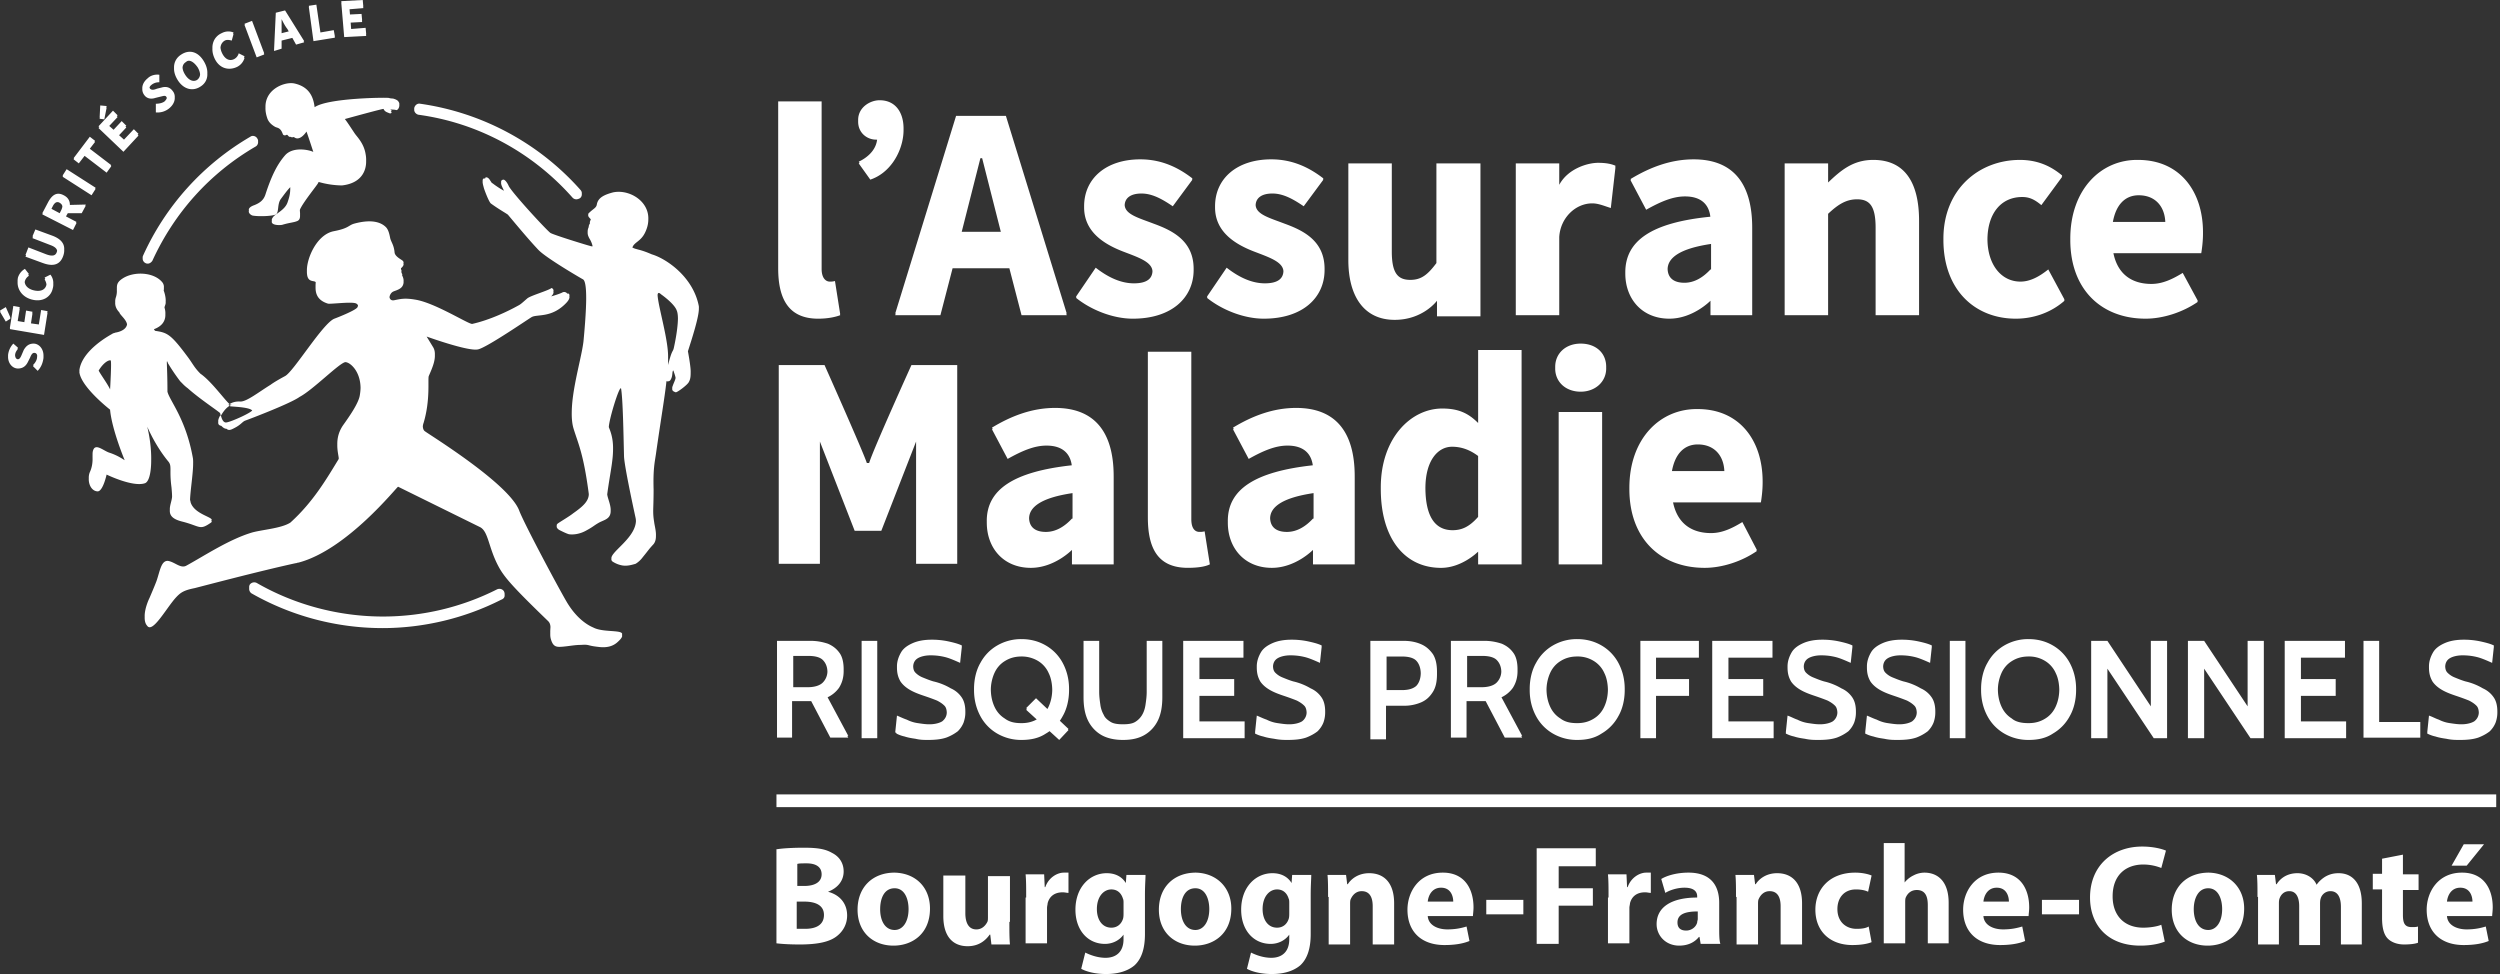 <svg width="154" height="60" xmlns="http://www.w3.org/2000/svg"><rect width="100%" height="100%" fill="#333333" stroke="none"/><path d="M47.864 45.473v-5.89h2.07c.393 0 .75.072 1.071.179.322.143.536.321.714.571.179.25.25.607.25 1 0 .428-.107.75-.285 1.035a1.82 1.82 0 01-.75.606l1.32 2.463h-1.106L49.97 43.19h-1.178v2.248h-.928v.036zm1-3.07h.892c.428 0 .75-.107.928-.285a.997.997 0 00.286-.714c0-.321-.107-.571-.286-.75-.178-.178-.5-.25-.892-.25h-.928v2zm4.212 3.07h.963v-5.89h-.963v5.89zm4.069.107c.464 0 .82-.036 1.142-.143a2.71 2.71 0 00.714-.392c.178-.179.285-.357.357-.536.07-.214.107-.392.107-.607 0-.356-.072-.642-.215-.856a1.568 1.568 0 00-.678-.571 3.721 3.721 0 00-1.07-.429c-.25-.071-.5-.178-.679-.25a1.284 1.284 0 01-.428-.285c-.107-.107-.143-.25-.143-.428 0-.25.107-.429.286-.536.178-.107.464-.178.785-.178s.607.036.892.107c.286.071.607.214.928.357l.107-1c-.214-.107-.5-.178-.82-.25a4.846 4.846 0 00-1.036-.106c-.464 0-.856.07-1.177.214-.322.142-.572.32-.714.57-.143.25-.25.536-.25.857 0 .357.071.607.214.857.143.214.357.393.607.535.25.143.535.25.856.357.322.107.607.214.786.286.214.107.357.214.464.321.107.107.142.286.142.464 0 .25-.107.428-.285.571-.179.107-.464.179-.785.179-.25 0-.464-.036-.714-.072a2.153 2.153 0 01-.678-.214c-.215-.071-.429-.178-.607-.25l-.036 1.035c.143.072.321.143.5.179.214.071.428.107.678.143.286.071.535.071.75.071m5.782 0a2.93 2.93 0 01-1.5-.393 2.719 2.719 0 01-1.034-1.07c-.25-.464-.393-1-.393-1.607 0-.606.143-1.177.393-1.606.25-.464.606-.82 1.035-1.07a2.93 2.93 0 011.499-.393c.57 0 1.07.143 1.499.392.428.25.785.607 1.035 1.071.25.464.393 1 .393 1.606 0 .607-.143 1.178-.393 1.607a2.72 2.72 0 01-1.035 1.07c-.428.286-.928.393-1.5.393m0-.928c.43 0 .75-.107 1.036-.286.285-.178.5-.428.642-.75.143-.32.215-.677.215-1.07s-.072-.785-.215-1.07a1.651 1.651 0 00-.642-.75 1.951 1.951 0 00-1.035-.286c-.428 0-.75.107-1.035.286-.286.178-.5.428-.643.75a2.608 2.608 0 00-.214 1.07c0 .393.071.785.214 1.07.143.322.357.572.643.75.285.179.607.286 1.035.286m.285-.928l.607-.643 1.999 1.892-.571.607-2.035-1.856zm5.961 1.856c.571 0 1-.107 1.356-.321.357-.214.643-.536.821-.928.179-.393.25-.857.25-1.392v-3.391h-.963v3.14c0 .286-.036.536-.072.786s-.107.464-.214.643a1.23 1.23 0 01-.428.428c-.179.107-.429.143-.75.143s-.571-.036-.75-.143c-.178-.107-.356-.25-.428-.428a1.706 1.706 0 01-.214-.643c-.036-.25-.071-.5-.071-.785v-3.141h-.964v3.39c0 .536.071 1 .25 1.393.178.392.464.714.82.928.358.214.822.321 1.357.321m7.496-.107v-.928h-2.784v-1.678h2.141v-.928h-2.141v-1.427h2.712v-.928h-3.712v5.889h3.784zm2.64.107c.465 0 .822-.036 1.143-.143.286-.107.536-.25.714-.392.178-.179.286-.357.357-.536a1.82 1.82 0 00.107-.607c0-.356-.071-.642-.214-.856a1.568 1.568 0 00-.678-.571 3.721 3.721 0 00-1.071-.429c-.25-.071-.5-.178-.678-.25a1.284 1.284 0 01-.429-.285c-.107-.107-.142-.25-.142-.428 0-.25.107-.429.285-.536.179-.107.464-.178.785-.178.322 0 .607.036.893.107.285.071.607.214.928.357l.107-1c-.214-.107-.5-.178-.821-.25a4.846 4.846 0 00-1.035-.106c-.464 0-.857.07-1.178.214-.321.142-.571.32-.714.57-.143.25-.25.536-.25.857 0 .357.072.607.214.857.143.214.357.393.607.535.25.143.536.25.857.357.321.107.607.214.785.286.214.107.357.214.464.321.107.107.143.286.143.464 0 .25-.107.428-.286.571-.178.107-.464.179-.785.179-.25 0-.464-.036-.714-.072a2.153 2.153 0 01-.678-.214c-.214-.071-.428-.178-.607-.25l-.107 1.035c.143.072.321.143.5.179.214.071.428.107.678.143.357.071.607.071.82.071m5.105-.107v-5.89h2.035c.428 0 .785.072 1.106.215.321.143.535.357.714.607.178.285.25.642.25 1.106 0 .464-.072.82-.25 1.106-.179.286-.393.5-.714.643a2.66 2.66 0 01-1.106.214h-1.071v2.07h-.964v-.071zm1-2.891h.927c.393 0 .679-.072.893-.25.178-.179.285-.464.285-.821 0-.357-.107-.642-.285-.82-.179-.18-.5-.25-.893-.25h-.928v2.14zm3.961 2.89v-5.888h2.07c.393 0 .75.071 1.071.178.322.143.536.321.714.571.179.25.25.607.25 1 0 .428-.107.75-.285 1.035a1.82 1.82 0 01-.75.606l1.32 2.463h-1.07l-1.178-2.248h-1.178v2.248h-.964v.036zm1-3.069h.892c.428 0 .75-.107.928-.285a.997.997 0 00.286-.714c0-.321-.107-.571-.286-.75-.178-.178-.5-.25-.892-.25h-.928v2zm6.781 3.177a2.93 2.93 0 01-1.499-.393 2.719 2.719 0 01-1.035-1.07c-.25-.464-.392-1-.392-1.607 0-.606.142-1.177.392-1.606a2.72 2.72 0 011.035-1.07 2.93 2.93 0 011.5-.393c.57 0 1.07.143 1.499.392.428.25.785.607 1.035 1.071.25.464.392 1 .392 1.606 0 .607-.142 1.178-.392 1.607a2.72 2.72 0 01-1.035 1.07c-.429.286-.928.393-1.5.393m0-.928c.429 0 .75-.107 1.036-.286.285-.178.5-.428.642-.75.143-.32.214-.677.214-1.07s-.071-.785-.214-1.07a1.651 1.651 0 00-.642-.75 1.862 1.862 0 00-1.036-.286c-.428 0-.75.107-1.035.286-.285.178-.5.428-.642.75a2.608 2.608 0 00-.214 1.07c0 .393.071.75.214 1.07.143.322.357.572.642.75a1.86 1.86 0 001.035.286m4.855.82v-2.605h2.034v-.928h-2.034v-1.427h2.641v-.928h-3.605v5.889h.964zm7.245 0v-.927h-2.784v-1.678h2.142v-.928h-2.142v-1.427h2.713v-.928h-3.712v5.889h3.783zm2.749.108c.464 0 .82-.036 1.142-.143a2.71 2.71 0 00.714-.392c.178-.179.285-.357.357-.536a1.82 1.82 0 00.107-.607c0-.356-.072-.642-.214-.856a1.568 1.568 0 00-.679-.571 3.721 3.721 0 00-1.07-.429c-.25-.071-.5-.178-.678-.25a1.284 1.284 0 01-.429-.285c-.107-.107-.143-.25-.143-.428 0-.25.108-.429.286-.536.178-.107.464-.178.785-.178s.607.036.893.107c.285.071.606.214.928.357l.107-1c-.215-.107-.5-.178-.821-.25a4.846 4.846 0 00-1.035-.106c-.464 0-.857.07-1.178.214-.321.142-.571.32-.714.57-.143.25-.25.536-.25.857 0 .357.071.607.214.857.143.214.357.393.607.535.25.143.535.25.857.357.32.107.606.214.785.286.214.107.357.214.464.321.107.107.143.286.143.464 0 .25-.107.428-.286.571-.178.107-.464.179-.785.179-.25 0-.464-.036-.714-.072a2.153 2.153 0 01-.678-.214c-.214-.071-.393-.178-.607-.25l-.107 1.035c.143.072.321.143.5.179.214.071.428.107.678.143.321.071.57.071.82.071m4.89 0c.465 0 .822-.036 1.143-.143a2.71 2.71 0 00.714-.392c.178-.179.285-.357.357-.536a1.82 1.82 0 00.107-.607c0-.356-.072-.642-.214-.856a1.568 1.568 0 00-.679-.571 3.721 3.721 0 00-1.07-.429c-.25-.071-.5-.178-.679-.25a1.284 1.284 0 01-.428-.285c-.107-.107-.143-.25-.143-.428 0-.25.107-.429.286-.536.178-.107.464-.178.785-.178s.607.036.892.107c.286.071.607.214.929.357l.107-1c-.215-.107-.5-.178-.821-.25a4.846 4.846 0 00-1.035-.106c-.464 0-.857.07-1.178.214-.322.142-.571.32-.714.57-.143.25-.25.536-.25.857 0 .357.071.607.214.857.143.214.357.393.607.535.25.143.535.25.857.357.32.107.606.214.785.286.214.107.357.214.464.321.107.107.143.286.143.464 0 .25-.108.428-.286.571-.178.107-.464.179-.785.179-.25 0-.464-.036-.714-.072a2.153 2.153 0 01-.678-.214c-.214-.071-.429-.178-.607-.25l-.107 1.035c.143.072.321.143.5.179.214.071.428.107.678.143.321.071.57.071.82.071m3.213-.107h.964v-5.89h-.964v5.89zm4.854.107a2.93 2.93 0 01-1.499-.393 2.719 2.719 0 01-1.035-1.07c-.25-.464-.392-1-.392-1.607 0-.606.142-1.177.392-1.606a2.72 2.72 0 011.035-1.07 2.93 2.93 0 011.5-.393c.57 0 1.07.143 1.498.392.429.25.786.607 1.036 1.071.25.464.392 1 .392 1.606 0 .607-.143 1.178-.392 1.607-.25.464-.607.82-1.036 1.07-.428.286-.928.393-1.499.393m0-.928c.429 0 .75-.107 1.035-.286.286-.178.5-.428.643-.75.143-.32.214-.677.214-1.07s-.071-.785-.214-1.07a1.651 1.651 0 00-.643-.75 1.862 1.862 0 00-1.035-.286c-.428 0-.75.107-1.035.286-.285.178-.5.428-.642.75a2.608 2.608 0 00-.214 1.07c0 .393.071.75.214 1.07.143.322.357.572.642.75.25.179.607.286 1.035.286m4.855.82V41.19l2.855 4.283h.821v-5.89h-1v4.034l-2.676-4.033h-1v5.889h1zm5.96 0V41.19l2.856 4.283h.82v-5.89h-.999v4.034l-2.677-4.033h-1v5.889h1zm8.745 0v-.927h-2.784v-1.678h2.142v-.928h-2.142v-1.427h2.713v-.928h-3.712v5.889h3.783zm4.569 0v-.891h-2.534v-5.033h-.964v5.89h3.498v.035zm2.427.108c.464 0 .82-.036 1.142-.143.286-.107.536-.25.714-.392.178-.179.286-.357.357-.536a1.82 1.82 0 00.107-.607c0-.356-.071-.642-.214-.856a1.568 1.568 0 00-.678-.571 3.721 3.721 0 00-1.071-.429c-.25-.071-.5-.178-.678-.25a1.284 1.284 0 01-.429-.285c-.107-.107-.142-.25-.142-.428 0-.25.107-.429.285-.536.179-.107.464-.178.785-.178.322 0 .607.036.893.107.285.071.607.214.928.357l.107-1c-.214-.107-.5-.178-.821-.25a4.846 4.846 0 00-1.035-.106c-.464 0-.857.07-1.178.214-.321.142-.571.32-.714.57-.143.25-.25.536-.25.857 0 .357.072.607.214.857.143.214.357.393.607.535.25.143.536.25.857.357.321.107.607.214.785.286.214.107.357.214.464.321.107.107.143.286.143.464 0 .25-.107.428-.286.571-.178.107-.464.179-.785.179-.25 0-.464-.036-.714-.072a2.153 2.153 0 01-.678-.214c-.214-.071-.393-.178-.607-.25l-.107 1.035c.143.072.321.143.5.179.214.071.428.107.678.143.321.071.571.071.821.071m-103.653-.214v-5.89h2.07c.393 0 .75.072 1.071.179.322.143.536.321.714.571.179.25.25.607.25 1 0 .428-.107.749-.285 1.035a1.82 1.82 0 01-.75.606l1.32 2.463h-1.106l-1.178-2.249h-1.178v2.25h-.928v.035zm1-3.034h.892c.428 0 .75-.107.928-.286a.997.997 0 00.286-.713c0-.322-.107-.572-.286-.75-.178-.178-.5-.25-.892-.25h-.928v1.999zm4.212 3.034h.963v-5.89h-.963v5.89zm4.069.143c.464 0 .82-.036 1.142-.143.285-.107.535-.25.714-.393.178-.178.285-.357.357-.535a1.85 1.85 0 00.107-.607c0-.357-.072-.642-.215-.857a1.568 1.568 0 00-.678-.57 3.721 3.721 0 00-1.07-.429c-.25-.071-.5-.178-.679-.25a1.284 1.284 0 01-.428-.285c-.107-.107-.143-.25-.143-.429 0-.25.107-.428.286-.535.178-.107.464-.179.785-.179s.607.036.892.108c.286.07.607.214.928.356l.107-.999c-.214-.107-.5-.178-.82-.25a4.846 4.846 0 00-1.036-.107c-.464 0-.856.072-1.177.214-.322.143-.572.322-.714.571-.143.25-.25.536-.25.857 0 .357.071.607.214.857.143.214.357.392.607.535.25.143.535.25.856.357.322.107.607.214.786.285.214.108.357.215.464.322.107.107.142.285.142.464 0 .25-.107.428-.285.57-.179.108-.464.18-.785.18-.25 0-.464-.036-.714-.072a2.153 2.153 0 01-.678-.214c-.215-.072-.429-.179-.607-.25l-.107 1.035c.143.071.321.143.5.178.214.072.428.108.678.143.357.036.606.072.82.072m5.783 0a2.93 2.93 0 01-1.5-.393 2.719 2.719 0 01-1.034-1.07c-.25-.465-.393-1-.393-1.607s.143-1.178.393-1.606c.25-.464.606-.821 1.035-1.071a2.93 2.93 0 011.499-.393c.57 0 1.07.143 1.499.393.428.25.785.607 1.035 1.07.25.465.393 1 .393 1.607s-.143 1.178-.393 1.606c-.25.464-.607.821-1.035 1.071a2.93 2.93 0 01-1.5.393m0-.964c.43 0 .75-.107 1.036-.286.285-.178.5-.428.642-.75.143-.32.215-.677.215-1.07s-.072-.785-.215-1.07a1.651 1.651 0 00-.642-.75 1.951 1.951 0 00-1.035-.286c-.428 0-.75.107-1.035.286-.286.178-.5.428-.643.75a2.608 2.608 0 00-.214 1.07c0 .393.071.75.214 1.07.143.322.357.572.643.75.285.215.607.286 1.035.286m.285-.928l.607-.607 1.999 1.892-.571.607-2.035-1.892zm5.961 1.892c.571 0 1-.107 1.356-.322.357-.214.643-.535.821-.928.179-.392.25-.856.25-1.392v-3.39h-.963v3.14c0 .286-.036.536-.072.786s-.107.464-.214.642a1.23 1.23 0 01-.428.429c-.179.107-.429.142-.75.142s-.571-.035-.75-.142c-.178-.108-.356-.25-.428-.429a1.706 1.706 0 01-.214-.642c-.036-.25-.071-.5-.071-.786v-3.14h-.964v3.39c0 .536.071 1 .25 1.392.178.393.464.714.82.928.358.215.822.322 1.357.322m7.496-.143v-.928h-2.784V42.76h2.141v-.928h-2.141v-1.427h2.712v-.928h-3.712v5.889h3.784zm2.64.143c.465 0 .822-.036 1.143-.143a2.65 2.65 0 00.714-.393c.178-.178.286-.357.357-.535.071-.214.107-.393.107-.607 0-.357-.071-.642-.214-.857a1.568 1.568 0 00-.678-.57 3.721 3.721 0 00-1.071-.429c-.25-.071-.5-.178-.678-.25a1.284 1.284 0 01-.429-.285c-.107-.107-.142-.25-.142-.429 0-.25.107-.428.285-.535.179-.107.464-.179.785-.179.322 0 .607.036.893.108.285.07.607.214.928.356l.107-.999c-.214-.107-.5-.178-.821-.25a4.846 4.846 0 00-1.035-.107c-.464 0-.857.072-1.178.214-.321.143-.571.322-.714.571-.143.25-.25.536-.25.857 0 .357.072.607.214.857.143.214.357.392.607.535.25.143.536.25.857.357.321.107.607.214.785.285.214.108.357.215.464.322.107.107.143.285.143.464a.69.69 0 01-.286.57c-.178.108-.464.18-.785.18-.25 0-.464-.036-.714-.072a2.153 2.153 0 01-.678-.214c-.214-.072-.428-.179-.607-.25l-.107 1.035c.143.071.321.143.5.178.214.072.428.108.678.143.357.036.607.072.82.072m5.105-.143v-5.89h2.035c.428 0 .785.072 1.106.215.321.142.535.357.714.606.178.286.25.643.25 1.107 0 .464-.072.82-.25 1.106-.179.286-.393.5-.714.643a2.66 2.66 0 01-1.106.214h-1.071v2.07h-.964v-.071zm1-2.856h.927c.393 0 .679-.071.893-.25.178-.178.285-.463.285-.82 0-.357-.107-.643-.285-.821-.179-.179-.5-.25-.893-.25h-.928v2.141zm3.961 2.856v-5.89h2.07c.393 0 .75.072 1.071.179.322.143.536.321.714.571.179.25.25.607.25 1 0 .428-.107.749-.285 1.035a1.82 1.82 0 01-.75.606l1.32 2.463h-1.07l-1.178-2.249h-1.178v2.25h-.964v.035zm1-3.034h.892c.428 0 .75-.107.928-.286a.997.997 0 00.286-.713c0-.322-.107-.572-.286-.75-.178-.178-.5-.25-.892-.25h-.928v1.999zm6.781 3.177a2.93 2.93 0 01-1.499-.393 2.719 2.719 0 01-1.035-1.07c-.25-.465-.392-1-.392-1.607s.142-1.178.392-1.606c.25-.464.607-.821 1.035-1.071a2.93 2.93 0 011.5-.393c.57 0 1.07.143 1.499.393.428.25.785.607 1.035 1.07.25.465.392 1 .392 1.607s-.142 1.178-.392 1.606c-.25.464-.607.821-1.035 1.071a2.93 2.93 0 01-1.5.393m0-.964c.429 0 .75-.107 1.036-.286.285-.178.5-.428.642-.75.143-.32.214-.677.214-1.07s-.071-.785-.214-1.07a1.651 1.651 0 00-.642-.75 1.862 1.862 0 00-1.036-.286c-.428 0-.75.107-1.035.286-.285.178-.5.428-.642.75a2.608 2.608 0 00-.214 1.07c0 .393.071.75.214 1.07.143.322.357.572.642.75.286.215.607.286 1.035.286m4.855.82V42.76h2.034v-.928h-2.034v-1.427h2.641v-.928h-3.605v5.889h.964zm7.245 0v-.927h-2.784V42.76h2.142v-.928h-2.142v-1.427h2.713v-.928h-3.712v5.889h3.783zm2.749.144c.464 0 .82-.036 1.142-.143.285-.107.535-.25.714-.393.178-.178.285-.357.357-.535.071-.214.107-.393.107-.607 0-.357-.072-.642-.214-.857a1.568 1.568 0 00-.679-.57 3.721 3.721 0 00-1.07-.429c-.25-.071-.5-.178-.678-.25a1.284 1.284 0 01-.429-.285c-.107-.107-.143-.25-.143-.429 0-.25.108-.428.286-.535.178-.107.464-.179.785-.179s.607.036.893.108c.285.07.606.214.928.356l.107-.999c-.215-.107-.5-.178-.821-.25a4.846 4.846 0 00-1.035-.107c-.464 0-.857.072-1.178.214-.321.143-.571.322-.714.571-.143.25-.25.536-.25.857 0 .357.071.607.214.857.143.214.357.392.607.535.25.143.535.25.857.357.32.107.606.214.785.285.214.108.357.215.464.322.107.107.143.285.143.464a.69.69 0 01-.286.57c-.178.108-.464.18-.785.18-.25 0-.464-.036-.714-.072a2.153 2.153 0 01-.678-.214c-.214-.072-.393-.179-.607-.25l-.107 1.035c.143.071.321.143.5.178.214.072.428.108.678.143.321.036.57.072.82.072m4.89 0c.465 0 .822-.036 1.143-.143.285-.107.535-.25.714-.393.178-.178.285-.357.357-.535.071-.214.107-.393.107-.607 0-.357-.072-.642-.214-.857a1.568 1.568 0 00-.679-.57 3.721 3.721 0 00-1.07-.429c-.25-.071-.5-.178-.679-.25a1.284 1.284 0 01-.428-.285c-.107-.107-.143-.25-.143-.429 0-.25.107-.428.286-.535.178-.107.464-.179.785-.179s.607.036.892.108c.286.07.607.214.929.356l.107-.999c-.215-.107-.5-.178-.821-.25a4.846 4.846 0 00-1.035-.107c-.464 0-.857.072-1.178.214-.322.143-.571.322-.714.571-.143.25-.25.536-.25.857 0 .357.071.607.214.857.143.214.357.392.607.535.25.143.535.25.857.357.32.107.606.214.785.285.214.108.357.215.464.322.107.107.143.285.143.464 0 .25-.108.428-.286.57-.178.108-.464.18-.785.18-.25 0-.464-.036-.714-.072a2.153 2.153 0 01-.678-.214c-.214-.072-.429-.179-.607-.25l-.107 1.035c.143.071.321.143.5.178.214.072.428.108.678.143.321.036.57.072.82.072m3.213-.143h.964v-5.89h-.964v5.89zm4.854.143a2.93 2.93 0 01-1.499-.393 2.719 2.719 0 01-1.035-1.07c-.25-.465-.392-1-.392-1.607s.142-1.178.392-1.606c.25-.464.607-.821 1.035-1.071a2.93 2.93 0 011.5-.393c.57 0 1.07.143 1.498.393.429.25.786.607 1.036 1.07.25.465.392 1 .392 1.607s-.143 1.178-.392 1.606a2.72 2.72 0 01-1.036 1.071 2.93 2.93 0 01-1.499.393m0-.964c.429 0 .75-.107 1.035-.286.286-.178.5-.428.643-.75.143-.32.214-.677.214-1.07s-.071-.785-.214-1.07a1.651 1.651 0 00-.643-.75 1.862 1.862 0 00-1.035-.286c-.428 0-.75.107-1.035.286-.285.178-.5.428-.642.75a2.608 2.608 0 00-.214 1.07c0 .393.071.75.214 1.07.143.322.357.572.642.75.25.215.607.286 1.035.286m4.855.82v-4.282l2.855 4.283h.821v-5.89h-1v4.034l-2.676-4.033h-1v5.889h1zm5.96 0v-4.282l2.856 4.283h.82v-5.89h-.999v4.034l-2.677-4.033h-1v5.889h1zm8.745 0v-.927h-2.784V42.76h2.142v-.928h-2.142v-1.427h2.713v-.928h-3.712v5.889h3.783zm4.569 0v-.891h-2.534v-4.997h-.964v5.889h3.498zm2.427.144c.464 0 .82-.036 1.142-.143a2.65 2.65 0 00.714-.393c.178-.178.286-.357.357-.535.071-.214.107-.393.107-.607 0-.357-.071-.642-.214-.857a1.568 1.568 0 00-.678-.57 3.721 3.721 0 00-1.071-.429c-.25-.071-.5-.178-.678-.25a1.284 1.284 0 01-.429-.285c-.107-.107-.142-.25-.142-.429 0-.25.107-.428.285-.535.179-.107.464-.179.785-.179.322 0 .607.036.893.108.285.07.607.214.928.356l.107-.999c-.214-.107-.5-.178-.821-.25a4.846 4.846 0 00-1.035-.107c-.464 0-.857.072-1.178.214-.321.143-.571.322-.714.571-.143.25-.25.536-.25.857 0 .357.072.607.214.857.143.214.357.392.607.535.25.143.536.25.857.357.321.107.607.214.785.285.214.108.357.215.464.322.107.107.143.285.143.464a.69.69 0 01-.286.57c-.178.108-.464.18-.785.18-.25 0-.464-.036-.714-.072a2.153 2.153 0 01-.678-.214c-.214-.072-.393-.179-.607-.25l-.107 1.035c.143.071.321.143.5.178.214.072.428.108.678.143.321.036.571.072.821.072M47.793 52.326c.357-.071 1.07-.107 1.713-.107.821 0 1.32.071 1.75.321.428.214.713.607.713 1.142 0 .536-.321 1-.964 1.25.679.178 1.178.678 1.178 1.463 0 .535-.25.964-.607 1.25-.428.356-1.142.535-2.32.535-.642 0-1.142-.036-1.427-.072v-5.782h-.036zm1.32 2.249h.429c.714 0 1.07-.286 1.07-.714 0-.464-.356-.678-.927-.678-.286 0-.464 0-.571.035v1.357zm0 2.64h.5c.607 0 1.143-.213 1.143-.856 0-.606-.536-.82-1.214-.82h-.464v1.677h.036zm8.174-1.248c0 1.57-1.106 2.284-2.248 2.284-1.25 0-2.213-.82-2.213-2.213 0-1.392.928-2.284 2.284-2.284 1.32.035 2.177.928 2.177 2.213zm-3.07.035c0 .75.322 1.285.893 1.285.5 0 .857-.5.857-1.285 0-.642-.25-1.285-.857-1.285-.678 0-.892.679-.892 1.285zm7.96.786c0 .57 0 .999.036 1.392h-1.142l-.072-.607h-.035c-.179.25-.571.714-1.357.714-.856 0-1.499-.536-1.499-1.856v-2.499h1.357v2.32c0 .607.214 1 .678 1 .357 0 .57-.25.678-.464.036-.072.036-.179.036-.286v-2.534h1.356v2.82h-.036zm1.035-1.5c0-.642 0-1.035-.035-1.427h1.142l.036.785h.035c.214-.607.75-.892 1.142-.892h.286v1.249c-.107 0-.214-.036-.357-.036-.5 0-.82.25-.928.678 0 .072-.036.179-.036.286v2.177h-1.32v-2.82h.035zm7.353-1.427c0 .285-.036.642-.036 1.285v2.391c0 .821-.178 1.5-.642 1.928-.464.392-1.107.535-1.749.535-.571 0-1.142-.107-1.535-.321l.25-1c.286.143.75.322 1.25.322.642 0 1.106-.357 1.106-1.143v-.285c-.25.357-.678.571-1.142.571-1.071 0-1.82-.857-1.82-2.106 0-1.392.892-2.249 1.927-2.249.57 0 .963.25 1.178.607l.035-.5h1.178v-.035zM69.21 55.61c0-.072 0-.179-.036-.25-.107-.357-.357-.571-.714-.571-.464 0-.892.428-.892 1.213 0 .643.321 1.143.892 1.143.357 0 .607-.215.714-.536.036-.107.036-.25.036-.357v-.642zm6.639.357c0 1.57-1.107 2.284-2.249 2.284-1.25 0-2.213-.82-2.213-2.213 0-1.392.928-2.284 2.284-2.284 1.285.035 2.178.928 2.178 2.213zm-3.106.035c0 .75.322 1.285.893 1.285.5 0 .856-.5.856-1.285 0-.642-.25-1.285-.856-1.285-.678 0-.893.679-.893 1.285zm8.031-2.141c0 .285-.035.642-.035 1.285v2.391c0 .821-.179 1.5-.643 1.928-.464.392-1.106.535-1.749.535-.57 0-1.142-.107-1.535-.321l.25-1c.286.143.75.322 1.25.322.642 0 1.106-.357 1.106-1.143v-.285c-.25.357-.678.571-1.142.571-1.071 0-1.82-.857-1.82-2.106 0-1.392.892-2.249 1.927-2.249.571 0 .964.25 1.178.607l.035-.5h1.178v-.035zm-1.356 1.749c0-.072 0-.179-.036-.25-.107-.357-.357-.571-.714-.571-.464 0-.892.428-.892 1.213 0 .643.321 1.143.892 1.143.357 0 .607-.215.714-.536.036-.107.036-.25.036-.357v-.642zm2.391-.357c0-.536 0-1-.035-1.357h1.142l.071.572h.036c.178-.286.607-.679 1.32-.679.893 0 1.535.571 1.535 1.856v2.535h-1.32v-2.356c0-.535-.179-.928-.678-.928-.357 0-.571.25-.679.5-.035.071-.035.214-.035.32v2.464h-1.32v-2.927h-.037zm6.14 1.178c.035.535.57.82 1.213.82.464 0 .821-.07 1.178-.178l.179.892c-.429.179-.964.25-1.535.25-1.464 0-2.285-.856-2.285-2.177 0-1.07.679-2.284 2.178-2.284 1.392 0 1.891 1.07 1.891 2.141 0 .214-.035.429-.035.536h-2.784zm1.57-.893c0-.32-.143-.856-.75-.856-.57 0-.785.5-.82.856h1.57zm4.319-.107v.893h-2.284v-.893h2.284zm.857-3.176H98.3v1.106h-2.285v1.356h2.106v1.071h-2.106v2.356h-1.356v-5.89h.036zm4.39 3.034c0-.643 0-1.036-.036-1.428h1.142l.036.785h.036c.214-.607.75-.892 1.142-.892h.285v1.249c-.107 0-.214-.036-.356-.036-.5 0-.821.25-.928.678 0 .072-.036.179-.036.286v2.177h-1.32v-2.82h.035zm5.675 2.855l-.071-.428h-.036c-.286.357-.714.535-1.214.535-.856 0-1.392-.642-1.392-1.32 0-1.107 1-1.642 2.499-1.642v-.072c0-.214-.107-.535-.785-.535-.429 0-.893.143-1.178.321l-.25-.857c.285-.178.892-.392 1.678-.392 1.427 0 1.891.856 1.891 1.856v1.499c0 .428 0 .82.072 1.035h-1.214zm-.178-1.999c-.714 0-1.25.143-1.25.678 0 .357.215.5.536.5.321 0 .607-.214.678-.5 0-.071.036-.142.036-.214v-.464zm2.355-.892c0-.536 0-1-.035-1.357h1.142l.071.572h.036c.178-.286.607-.679 1.32-.679.893 0 1.535.571 1.535 1.856v2.535h-1.32v-2.356c0-.535-.179-.928-.678-.928-.357 0-.572.25-.679.5-.035.071-.035.214-.035.32v2.464h-1.321v-2.927h-.036zm8.353 2.784c-.25.107-.679.178-1.178.178-1.392 0-2.285-.856-2.285-2.177 0-1.25.857-2.284 2.463-2.284.357 0 .75.071 1 .178l-.215 1c-.142-.072-.392-.143-.75-.143-.713 0-1.141.5-1.141 1.213 0 .786.535 1.214 1.177 1.214.322 0 .572-.036.75-.143l.179.964zm.713-6.104h1.321v2.427a1.58 1.58 0 01.535-.428 1.48 1.48 0 01.679-.178c.856 0 1.499.57 1.499 1.856v2.498h-1.285v-2.355c0-.572-.179-.928-.678-.928-.357 0-.572.214-.679.464-.035.07-.035.214-.035.285v2.534h-1.32v-6.175h-.037zm6.175 4.498c.036.535.571.82 1.214.82.464 0 .82-.07 1.178-.178l.178.892c-.428.179-.964.25-1.535.25-1.463 0-2.284-.856-2.284-2.177 0-1.07.678-2.284 2.177-2.284 1.392 0 1.892 1.07 1.892 2.141 0 .214-.036.429-.036.536h-2.784zm1.57-.893c0-.32-.142-.856-.749-.856-.57 0-.785.5-.82.856h1.57zm4.32-.107v.893h-2.285v-.893h2.285zm5.282 2.57c-.25.107-.785.25-1.499.25-2.034 0-3.105-1.285-3.105-2.962 0-2 1.428-3.141 3.212-3.141.678 0 1.214.142 1.464.25l-.286 1.07a3.04 3.04 0 00-1.106-.214c-1.071 0-1.892.642-1.892 1.963 0 1.178.714 1.928 1.892 1.928.392 0 .856-.072 1.106-.179l.214 1.035zm4.89-2.034c0 1.57-1.106 2.284-2.249 2.284-1.249 0-2.212-.82-2.212-2.213 0-1.392.928-2.284 2.284-2.284 1.285.035 2.177.928 2.177 2.213zm-3.105.035c0 .75.321 1.285.892 1.285.5 0 .857-.5.857-1.285 0-.642-.25-1.285-.857-1.285-.642 0-.892.679-.892 1.285zm3.926-.75c0-.535 0-.999-.036-1.356h1.107l.071.572h.036c.178-.286.571-.679 1.285-.679.535 0 1 .286 1.178.714.143-.214.357-.392.535-.5.25-.142.5-.214.821-.214.821 0 1.428.571 1.428 1.856v2.535H144.2v-2.32c0-.607-.214-.964-.643-.964a.62.62 0 00-.606.464c-.036.107-.036.25-.036.357v2.498h-1.285v-2.391c0-.535-.178-.928-.607-.928-.357 0-.535.25-.607.464-.035.107-.035.214-.035.321v2.499h-1.285v-2.927h-.036zm8.959-2.605v1.214h.964v.964h-.964v1.534c0 .5.107.75.535.75.179 0 .286 0 .393-.036v1c-.178.071-.5.107-.857.107-.428 0-.785-.143-.999-.357-.25-.25-.357-.678-.357-1.285v-1.75h-.571v-.963h.571v-.928l1.285-.25zm2.713 3.784c.035.535.57.82 1.213.82.464 0 .821-.07 1.178-.178l.179.892c-.429.179-.964.25-1.535.25-1.464 0-2.285-.856-2.285-2.177 0-1.07.679-2.284 2.178-2.284 1.392 0 1.891 1.07 1.891 2.141 0 .214-.035.429-.035.536h-2.784zm1.57-.893c0-.32-.143-.856-.75-.856-.57 0-.785.5-.82.856h1.57zm.714-3.533l-1.07 1.32h-.929l.75-1.32h1.25zm.785-3.07H47.83v.785h105.937v-.785h.035zM70.708 31.874V21.666h2.677V31.98c0 .607.25.785.5.785.107 0 .178 0 .32-.035l.322 2.034c-.285.143-.75.214-1.356.214-1.856 0-2.463-1.213-2.463-3.105M53.397 28.59c-.25-.75-2.606-6.032-2.606-6.032h-2.82v12.171h2.535V27.2l2.141 5.496h1.642l2.142-5.497v7.531h2.534V22.558h-2.82s-2.391 5.283-2.605 6.032h-.143zm22.237 3.605c0 1.57 1.035 2.784 2.712 2.784 1.464 0 2.534-1.106 2.534-1.106v.892h2.57v-5.318c0-2.856-1.285-4.212-3.605-4.212-1.427 0-2.712.5-3.89 1.214l.964 1.82c.892-.5 1.641-.821 2.39-.821 1 0 1.5.5 1.571 1.32-3.605.393-5.246 1.464-5.246 3.427m5.246-.178c-.464.5-.999.82-1.606.82-.642 0-1.035-.285-1.035-.892 0-.714.75-1.285 2.677-1.57v1.642m-20.13.178c0 1.57 1.034 2.784 2.712 2.784 1.463 0 2.534-1.106 2.534-1.106v.892h2.57v-5.318c0-2.856-1.285-4.212-3.605-4.212-1.428 0-2.713.5-3.89 1.214l.963 1.82c.893-.5 1.642-.821 2.392-.821.999 0 1.499.5 1.57 1.32-3.605.393-5.247 1.464-5.247 3.427m5.247-.178c-.464.5-1 .82-1.606.82-.643 0-1.035-.285-1.035-.892 0-.714.75-1.285 2.677-1.57v1.642M93.73 21.666v13.099h-2.677v-.785c-.071.071-1.035 1-2.284 1-2.25 0-3.712-1.821-3.712-4.855 0-3.034 1.856-4.854 3.783-4.854 1 0 1.606.285 2.213.892v-4.497h2.677zM89.482 32.73c.572 0 1.036-.215 1.57-.821v-3.82c-.57-.428-1.106-.57-1.605-.57-.857 0-1.642.82-1.642 2.57 0 1.82.607 2.64 1.677 2.64M95.8 22.7c0 .822.643 1.428 1.57 1.428.893 0 1.571-.606 1.571-1.427 0-.857-.642-1.428-1.57-1.428-.928-.036-1.57.571-1.57 1.428m.213 12.064h2.677v-9.28h-2.677v9.28zm4.355-4.64c0 3.07 1.927 4.854 4.64 4.854 1.07 0 2.284-.392 3.212-1.035l-.892-1.713c-.643.392-1.25.678-1.927.678-1.214 0-2.106-.607-2.356-1.963h5.425c.036-.214.107-.714.107-1.214 0-2.534-1.427-4.461-3.997-4.461-2.32 0-4.212 1.856-4.212 4.854m2.605-1c.179-1.177.786-1.748 1.607-1.748 1.07 0 1.641.75 1.641 1.749h-3.248zm-55.038-12.6c0 1.893.642 3.106 2.463 3.106.606 0 1.07-.107 1.356-.214l-.321-2.034c-.143.035-.214.035-.322.035-.214 0-.5-.178-.5-.785V6.318h-2.676v10.208m10.743 0l-.75 2.891h-2.783l3.748-12.171h3.07l3.747 12.171h-2.784l-.75-2.891H58.68zm2.999-2.142L60.5 9.744h-.107l-1.178 4.64h2.463zm4.604 3.962c.928.75 2.284 1.285 3.498 1.285 2.427 0 3.748-1.32 3.748-2.998 0-1.713-1.285-2.356-2.463-2.784-.928-.357-1.785-.571-1.785-1.178 0-.464.357-.75 1.035-.75.643 0 1.25.322 1.928.786l1.213-1.642c-.785-.607-1.82-1.178-3.212-1.178-2.106 0-3.462 1.178-3.462 2.891 0 1.535 1.285 2.284 2.391 2.713.928.357 1.82.642 1.82 1.249 0 .5-.356.785-1.142.785-.75 0-1.535-.321-2.355-.963l-1.214 1.784m8.067 0c.928.75 2.284 1.285 3.498 1.285 2.427 0 3.747-1.32 3.747-2.998 0-1.713-1.285-2.356-2.463-2.784-.928-.357-1.784-.571-1.784-1.178 0-.464.357-.75 1.035-.75.642 0 1.25.322 1.927.786l1.214-1.642c-.785-.607-1.82-1.178-3.212-1.178-2.106 0-3.463 1.178-3.463 2.891 0 1.535 1.285 2.284 2.392 2.713.928.357 1.82.642 1.82 1.249 0 .5-.357.785-1.142.785-.75 0-1.535-.321-2.356-.963l-1.213 1.784m19.024 1.071h2.677v-4.819c.071-1.177 1-2.07 2.034-2.07.393 0 .786.179 1.143.286l.285-2.499c-.25-.107-.57-.178-1.07-.178-.643 0-1.857.357-2.392 1.356v-1.32h-2.677v9.244zm16.562 0h2.677v-6.246c.606-.571 1.106-.893 1.784-.893.785 0 1.142.429 1.142 1.75v5.389h2.677V13.67c0-2.32-.856-3.747-2.82-3.747-1.249 0-1.998.642-2.783 1.392v-1.178h-2.677v9.28zm17.596-4.64c0 3.07 1.928 4.854 4.64 4.854 1.071 0 2.285-.392 3.213-1.035l-.928-1.713c-.643.392-1.25.678-1.928.678-1.213 0-2.106-.607-2.355-1.963h5.425c.036-.214.107-.714.107-1.214 0-2.534-1.428-4.461-3.998-4.461-2.284 0-4.176 1.856-4.176 4.854m2.606-1c.178-1.177.785-1.748 1.606-1.748 1.07 0 1.642.75 1.642 1.749h-3.248zm-30.018 3.07c0 1.57 1.035 2.784 2.713 2.784 1.463 0 2.534-1.106 2.534-1.106v.892h2.57v-5.318c0-2.856-1.285-4.212-3.605-4.212-1.428 0-2.713.5-3.89 1.214l.963 1.82c.892-.5 1.642-.821 2.391-.821 1 0 1.5.5 1.57 1.32-3.604.393-5.246 1.464-5.246 3.427m5.247-.178c-.464.5-1 .82-1.606.82-.643 0-1.035-.285-1.035-.892 0-.714.75-1.285 2.677-1.57v1.642M54.182 6.282c-.571 0-1.32.428-1.32 1.214 0 .678.535 1.106 1.106 1.106h.071c-.035.821-.75 1.285-1.142 1.463l.714 1c2.356-.785 2.855-4.783.571-4.783m34.301 3.855v6.139c-.535.714-.928 1.035-1.606 1.035-.785 0-1.142-.428-1.142-1.749v-5.39h-2.677v5.854c0 2.177.928 3.677 2.855 3.677 1.75 0 2.606-1.178 2.606-1.178v.963h2.677v-9.28h-2.713v-.071zm35.979 7.281c-1.178 0-2.035-1.035-2.035-2.641s.821-2.641 2.142-2.641c.428 0 .75.142 1.178.5l1.285-1.75c-.679-.57-1.5-.963-2.606-.963-2.499 0-4.712 1.784-4.712 4.854 0 3.07 1.928 4.854 4.462 4.854 1 0 2.106-.321 2.998-1.106l-1-1.856c-.535.464-1.106.75-1.712.75m-71.065 11.1c-.25-.75-2.606-6.032-2.606-6.032h-2.82v12.17h2.535v-7.53l2.141 5.496h1.642l2.142-5.496v7.53h2.534v-12.17h-2.82s-2.391 5.282-2.605 6.032h-.143zm22.237 3.569c0 1.57 1.035 2.784 2.712 2.784 1.464 0 2.534-1.106 2.534-1.106v.892h2.57V29.34c0-2.856-1.285-4.212-3.605-4.212-1.427 0-2.712.5-3.89 1.213l.964 1.82c.892-.499 1.641-.82 2.39-.82 1 0 1.5.5 1.571 1.32-3.605.393-5.246 1.5-5.246 3.427m5.246-.143c-.464.5-.999.821-1.606.821-.642 0-1.035-.285-1.035-.892 0-.714.75-1.285 2.677-1.57v1.641m-20.13.143c0 1.57 1.034 2.784 2.712 2.784 1.463 0 2.534-1.106 2.534-1.106v.892h2.57V29.34c0-2.856-1.285-4.212-3.605-4.212-1.428 0-2.713.5-3.89 1.213l.963 1.82c.893-.499 1.642-.82 2.392-.82.999 0 1.499.5 1.57 1.32-3.605.393-5.247 1.5-5.247 3.427m5.247-.143c-.464.5-1 .821-1.606.821-.643 0-1.035-.285-1.035-.892 0-.714.75-1.285 2.677-1.57v1.641M93.73 21.56v13.099h-2.677v-.785c-.071.071-1.035 1-2.284 1-2.25 0-3.712-1.821-3.712-4.855 0-3.034 1.856-4.854 3.783-4.854 1 0 1.606.285 2.213.892V21.56h2.677zm-4.248 11.1c.572 0 1.036-.214 1.57-.82v-3.82c-.57-.428-1.106-.571-1.605-.571-.857 0-1.642.82-1.642 2.57 0 1.82.607 2.641 1.677 2.641M95.8 22.594c0 .82.643 1.427 1.57 1.427.893 0 1.571-.606 1.571-1.427 0-.857-.642-1.428-1.57-1.428s-1.57.607-1.57 1.428m.213 12.064h2.677v-9.28h-2.677v9.28zm4.355-4.604c0 3.07 1.927 4.854 4.64 4.854 1.07 0 2.284-.393 3.212-1.035l-.892-1.714c-.643.393-1.25.679-1.927.679-1.214 0-2.106-.607-2.356-1.964h5.425c.036-.214.107-.713.107-1.213 0-2.534-1.427-4.462-3.997-4.462-2.32-.035-4.212 1.82-4.212 4.855m2.605-1.036c.179-1.177.786-1.749 1.607-1.749 1.07 0 1.641.75 1.641 1.75h-3.248zM47.936 16.454c0 1.892.642 3.106 2.463 3.106.606 0 1.07-.107 1.356-.214l-.321-2.035c-.143.036-.214.036-.322.036-.214 0-.5-.179-.5-.785V6.246h-2.676v10.208m10.743-.035l-.75 2.89h-2.783l3.748-12.17h3.07l3.747 12.17h-2.784l-.75-2.89H58.68zm2.999-2.142L60.5 9.637h-.107l-1.178 4.64h2.463zm4.604 3.998c.928.75 2.284 1.285 3.498 1.285 2.427 0 3.748-1.32 3.748-2.998 0-1.714-1.285-2.356-2.463-2.784-.928-.357-1.785-.572-1.785-1.178 0-.464.357-.75 1.035-.75.643 0 1.25.321 1.928.785l1.213-1.642c-.785-.606-1.82-1.177-3.212-1.177-2.106 0-3.462 1.177-3.462 2.89 0 1.536 1.285 2.285 2.391 2.713.928.357 1.82.643 1.82 1.25 0 .5-.356.785-1.142.785-.75 0-1.535-.321-2.355-.964l-1.214 1.785m8.067 0c.928.75 2.284 1.285 3.498 1.285 2.427 0 3.747-1.32 3.747-2.998 0-1.714-1.285-2.356-2.463-2.784-.928-.357-1.784-.572-1.784-1.178 0-.464.357-.75 1.035-.75.642 0 1.25.321 1.927.785l1.214-1.642c-.785-.606-1.82-1.177-3.212-1.177-2.106 0-3.463 1.177-3.463 2.89 0 1.536 1.285 2.285 2.392 2.713.928.357 1.82.643 1.82 1.25 0 .5-.357.785-1.142.785-.75 0-1.535-.321-2.356-.964l-1.213 1.785m19.024 1.07h2.677v-4.854c.071-1.177 1-2.07 2.034-2.07.393 0 .786.179 1.143.286l.285-2.499c-.25-.107-.57-.178-1.07-.178-.643 0-1.857.357-2.392 1.356v-1.32h-2.677v9.28zm16.562 0h2.677v-6.281c.606-.571 1.106-.893 1.784-.893.785 0 1.142.429 1.142 1.75v5.425h2.677v-5.747c0-2.32-.856-3.748-2.82-3.748-1.249 0-1.998.643-2.783 1.392v-1.178h-2.677v9.28zm17.596-4.64c0 3.07 1.928 4.855 4.64 4.855 1.071 0 2.285-.393 3.213-1.035l-.928-1.714c-.643.393-1.25.679-1.928.679-1.213 0-2.106-.607-2.355-1.964h5.425c.036-.214.107-.713.107-1.213 0-2.534-1.428-4.462-3.998-4.462-2.284-.035-4.176 1.82-4.176 4.855m2.606-1.036c.178-1.177.785-1.749 1.606-1.749 1.07 0 1.642.75 1.642 1.75h-3.248zm-30.018 3.106c0 1.57 1.035 2.784 2.713 2.784 1.463 0 2.534-1.107 2.534-1.107v.893h2.57v-5.319c0-2.855-1.285-4.211-3.605-4.211-1.428 0-2.713.5-3.89 1.213l.963 1.82c.892-.5 1.642-.82 2.391-.82 1 0 1.5.5 1.57 1.32-3.604.357-5.246 1.464-5.246 3.427m5.247-.179c-.464.5-1 .821-1.606.821-.643 0-1.035-.285-1.035-.892 0-.714.75-1.285 2.677-1.57v1.641M54.182 6.175c-.571 0-1.32.428-1.32 1.213 0 .679.535 1.107 1.106 1.107h.071c-.035.82-.75 1.285-1.142 1.463l.714 1c2.356-.75 2.855-4.783.571-4.783m34.301 3.89v6.14c-.535.714-.928 1.035-1.606 1.035-.785 0-1.142-.429-1.142-1.75v-5.425h-2.677v5.854c0 2.177.928 3.676 2.855 3.64 1.75 0 2.606-1.177 2.606-1.177v.964h2.677v-9.28h-2.713zm35.979 7.282c-1.178 0-2.035-1.035-2.035-2.641 0-1.607.821-2.642 2.142-2.642.428 0 .75.143 1.178.5l1.285-1.749c-.679-.571-1.5-.964-2.606-.964-2.499 0-4.712 1.785-4.712 4.855 0 3.07 1.928 4.854 4.462 4.854 1 0 2.106-.321 2.998-1.107l-1-1.856c-.535.429-1.106.75-1.712.75M2.32 22.844c.214-.215.321-.5.357-.786.036-.5-.286-.82-.607-.82-.285 0-.464.142-.607.392l-.107.25c-.071.178-.142.321-.25.321-.107 0-.178-.107-.178-.285 0-.179.071-.286.178-.429l-.285-.25a1.206 1.206 0 00-.321.679c-.036.428.25.785.606.785.322 0 .5-.179.607-.393l.143-.285c.071-.179.143-.286.25-.286.143 0 .214.107.178.321 0 .179-.107.357-.25.5l.286.286M.642 19.63l-.285-.642-.357.214.357.607.285-.179zm2.07 1l.215-1.357-.393-.071-.143.892-.5-.071L2 19.31l-.393-.071-.107.713-.428-.071.143-.857-.393-.071-.214 1.32 2.106.358zm-.749-2.178c.678.179 1.178-.178 1.285-.678a.817.817 0 00-.143-.75l-.357.179c.072.143.143.286.107.464-.07.286-.356.428-.785.321-.428-.107-.607-.392-.535-.678a.57.57 0 01.25-.321l-.25-.321a.937.937 0 00-.429.535c-.107.5.179 1.07.857 1.25m.678-2.25c.678.25 1.071.072 1.25-.428.178-.5 0-.892-.643-1.142l-1.07-.392-.18.428 1.107.428c.393.143.464.321.393.536-.071.214-.25.285-.643.142l-1.106-.428-.179.464 1.071.393m1.856-2.035l.214-.428-.678-.357.143-.25c.214-.393.179-.82-.25-1.035-.464-.25-.75.036-.963.428l-.357.678 1.891.964zm-.82-.964l-.536-.285.107-.214c.107-.214.25-.322.428-.214.179.107.215.25.107.5l-.107.213zm1.356-.071l.25-.464-1.392.036.107.428h1.035zm.606-1.106l.25-.393-1.784-1.142-.25.392 1.784 1.143zm.929-1.392l.285-.393-1.356-1.035.357-.464-.322-.25-.999 1.32.321.25.357-.464 1.357 1.036zm1.035-1.285l.928-1-.286-.285-.607.642-.357-.321.5-.536-.285-.285-.5.535-.321-.285.57-.607-.285-.286-.892.964 1.535 1.464zm-1.178-2l.143-.713-.393-.036-.036.714.286.036zM9.6 6.925a1.13 1.13 0 00.821-.25c.393-.32.429-.749.215-.999-.179-.25-.429-.285-.679-.214l-.285.071c-.179.072-.321.108-.429 0-.07-.107-.035-.214.108-.32a.717.717 0 01.464-.144v-.392c-.25-.036-.536.035-.714.214-.357.285-.429.678-.214.964.178.25.464.25.678.178l.285-.071c.179-.036.322-.107.393 0 .071.107.036.214-.107.357-.143.107-.357.142-.536.142v.464m1.321-2.034c.357.607.928.75 1.392.464.5-.286.607-.857.25-1.463-.357-.607-.892-.75-1.392-.429-.464.286-.607.821-.25 1.428m1.25-.75c.213.357.213.679-.036.857-.25.143-.536 0-.75-.357-.214-.357-.178-.678.071-.82.179-.18.464-.037.714.32m1.035-.57c.286.642.857.785 1.357.57a.883.883 0 00.5-.57l-.357-.18a.567.567 0 01-.286.358c-.286.143-.571 0-.75-.393-.178-.392-.071-.714.179-.856.143-.072.285-.036.428 0l.107-.393a.844.844 0 00-.714.036c-.5.214-.75.785-.464 1.427m2.606-.035l.464-.179-.75-1.999-.464.179.75 1.999zm1.07-.393l.465-.143V1.178c.107.214.214.428.357.607l.535.963.5-.142L17.56.714l-.571.143-.107 2.284zm.322-.607l1-.25-.108-.357-.999.25.107.357zm2.106 0l1.32-.214-.07-.393-.822.143-.25-1.713-.464.071.286 2.106zm1.892-.25l1.356-.071-.036-.393-.892.072-.036-.5.714-.036-.036-.392-.713.035-.036-.428L22.38.5l-.036-.393-1.32.071.178 2.106zm3.355 4.105c-.036-.107-.214-.178-.357-.214a.865.865 0 01-.25-.036c-.178-.035-3.748 0-4.569.571-.071-.57-.285-1.249-1.249-1.463-.678-.143-2.177.5-1.678 1.999.072.25.25.428.5.57.143.072.321.036.464.43.036.106.143.106.214.07.072-.035.072 0 .143.072.072.071.143.036.143.036s.036.035.071.035c.036 0 .107-.035.143 0 .286.214.607-.143.75-.357.142.393.464 1.392.464 1.392-.107-.107-1.25-.428-1.785.179-.464.535-.821 1.213-1.214 2.427-.107.321-.32.5-.678.642-.607.215-.25.5-.107.536.393.071 1.25.036 1.428-.072.214-.107.071-.642.321-.963.214-.286.393-.536.571-.714 0 .392 0 .57-.178 1.07-.179.465-.75.679-.893.893-.285.393.393.393.572.357.464-.143.75-.143.963-.25.25-.143.072-.535.143-.714.214-.464 1.035-1.463 1.106-1.606 0-.036.036-.036.036-.071a5.43 5.43 0 001.428.214c1.32-.143 1.606-1.071 1.463-1.82-.107-.679-.535-1.071-.678-1.286-.357-.535-.535-.82-.678-.963.393-.107 2.463-.678 2.463-.643.071.179.25.214.321.25.143.072.214-.036.143-.071a.427.427 0 01-.143-.143c.178 0 .357 0 .464.036.143 0 .25-.322.143-.393m18.489 12.528c.071.464-.464 2.07-.678 2.749 0 0 .178.928.178 1.285 0 .142 0 .392-.107.57-.071.18-.75.679-.82.643-.072-.036-.286-.071-.18-.321.072-.214.18-.393.18-.535 0-.108-.108-.393-.108-.393s-.036-.179-.071-.036c-.036.107 0 .321-.143.536-.072.107-.25.071-.25.071v.071c-.107.964-.321 2.178-.642 4.426-.072.5-.179.893-.143 2.249 0 1.178-.072 1.356.035 1.999.036.321.25.928-.035 1.285-.357.392-.214.25-.678.82a1.553 1.553 0 01-.429.393c-.25.072-.5.143-.785.107a1.592 1.592 0 01-.642-.25c-.464-.392 1.677-1.391 1.427-2.676-.178-.821-.678-3.141-.714-3.784-.035-1.499-.071-3.498-.178-4.176-.071-.357-.857 2.213-.75 2.463.5 1.178.143 2.141-.107 4.033-.035.25.322.857.179 1.25-.107.32-.464.356-.75.535-.25.143-.285.214-.75.464-.392.214-.785.25-1.034.214-.143-.036-.429-.178-.572-.25-.142-.071-.25-.214-.142-.321.071-.071.75-.464.963-.643.607-.428 1.036-.785.964-1.32-.321-2.427-.642-3.034-.928-3.962-.428-1.392.464-4.07.607-5.318.321-3.356.107-3.82-.036-3.891-.071-.036-2.284-1.32-2.748-1.82-.607-.643-1.285-1.464-1.856-2.142 0-.036-.536-.321-1.071-.714-.143-.143-.428-.928-.428-.963-.036-.143-.143-.464 0-.5h.071c.036 0 0-.072.071-.072.036 0 .072 0 .108.036.07.036.107.107.178.214s.036.072.143.143c.035.036.392.286.535.357.464.321-.357-.571.107-.607.072 0 .214.143.321.393.215.428 2.32 2.713 2.57 2.891.25.143 2.356.785 2.392.785.214.072.214.036.214 0-.071-.357-.214-.5-.25-.607-.143-.285 0-.535 0-.535 0-.143.072-.214.072-.214v-.107c.035-.107.07-.179.07-.214-.035-.072-.249-.214-.142-.322.286-.285.464-.32.5-.535.071-.428.464-.607 1-.75 1.177-.25 2.748.857 1.962 2.428-.285.57-.714.57-.785.963.071.036.143.072.286.107.107.036.357.072.928.322.856.285 2.534 1.392 2.89 3.176m-1.534 2.606c.25-1.142.321-2.07.178-2.392-.142-.428-.963-.999-.963-.999-.678-.642.428 2.463.428 3.926v.5l-.036.178c.286-1.213.322-.892.393-1.213m-27.34 3.498c.035.036 1.355.036 1.391.321.036.143-1.32.75-1.606.785-.321.072-.393-.678-.393-.678-.142-.143-1.285-.892-1.998-1.535a2.31 2.31 0 01-.322-.285l-.142-.143a11.976 11.976 0 01-.75-1.106c-.143-.393-.036.142-.036 1.856.143.57 1.142 1.677 1.57 4.104.072.5-.178 1.928-.178 2.534 0 .036.036.143.036.179.25.785 1.57.928 1.25 1.142-.715.5-.643.214-1.785-.071-1.143-.286-.643-.893-.607-1.428 0-.178 0-.286-.036-.678-.143-1.07.036-1.285-.178-1.57-1.071-1.286-1.535-2.785-1.357-2.214.429 1.607.357 3.391-.107 3.534-.75.25-2.355-.535-2.355-.535s-.215.999-.536 1.035c-.464 0-.678-.643-.5-1.071.25-.535.143-1 .179-1.25.107-.606.607-.106 1 .036.785.25 1.106.643.999.429-.036-.072-.821-1.963-.928-3.177-.714-.571-1.82-1.606-1.892-2.32.107-.892 1.07-1.713 2.034-2.249.036-.035.108-.035.179-.071 0 0 .607-.072.714-.464.107-.357-.429-.714-.464-.892-.214-.215-.321-.5-.214-.821.178-.536-.143-.786.392-1.143.678-.464 1.928-.428 2.463.215a.465.465 0 01.071.464c.072.178.143.428.143.678 0 .178-.107.25-.071.428 0 .036.321.857-.643 1.214 0 0-.071.107.072.214.75.107.963.214 1.999 1.606.32.428.392.642.785 1.035.678.464 1.535 1.678 1.82 1.892m-7.388-.964s.107-1.856.035-1.856c-.107-.036-.428.107-.75.643-.035.107.536.82.715 1.213M36.55 38.763c-.072-.036-.857-.322-1.57-1.464-.322-.5-2.678-4.89-2.999-5.746-.643-1.678-5.604-4.712-5.818-4.89-.143-.107-.143-.429-.071-.607.428-1.428.25-2.677.32-2.891.215-.5.536-1.178.286-1.642l-.5-.821s2.642.964 3.249.82c.535-.106 3.176-1.927 3.32-1.998.356-.178 1.248.071 2.14-.892.322-.357.108-.5.036-.429 0-.035-.142-.178-.32-.07-.215.106-.929.32-.822.249.536-.393.179-.535.179-.535-.25.178-1.285.464-1.5.642-.25.214-.392.357-.535.428-.642.357-1.749.893-2.855 1.142-.214.036-2.32-1.32-3.534-1.499-.642-.107-.892-.035-1.249.036-.428.107-.393-.5-.071-.642.178-.072.464-.143.57-.357.143-.286-.035-.5-.035-.536 0-.035.036-.035-.036-.142-.035-.072-.035-.036 0-.108 0-.071-.035-.107-.035-.142v-.143c.25-.214.142-.321.107-.357-.072-.071-.464-.25-.5-.5-.036-.428-.179-.607-.25-.82-.036-.072-.071-.536-.285-.75-.25-.25-.786-.536-1.964-.214-.356.107-.32.285-1.249.464-1.106.214-1.749 1.856-1.642 2.57.072.57.571.285.536.535-.036.393-.072 1 .75 1.25.178.035 1.249-.108 1.641-.037 0 0 .321.036.179.357-.072.179-1.143.607-1.428.714-.714.286-2.499 3.248-3.034 3.534-.464.25-.75.428-.892.535-.75.464-1.464 1.035-1.856 1.035-.536-.035-.964.215-1.321 1-.107.25-.036.357.143.392.071.072.178.179.321.179.143.143.321.036.464-.036.428-.214.5-.392.678-.464.393-.143 2.82-1.07 3.355-1.463.821-.429 2.463-2.106 2.82-2.142.321 0 1.142.714.892 2.142-.071.5-.678 1.356-1.035 1.856-.678 1-.142 1.892-.285 2.106-.678 1.106-1.535 2.605-2.963 3.89-.57.357-1.713.429-2.356.607-1.427.428-2.926 1.428-4.033 2.034-.357.215-.714-.214-1.142-.285-.428-.036-.5.642-.714 1.25-.071.178-.107.285-.428 1.034-.143.286-.5 1.214-.143 1.606.321.464 1.107-.963 1.713-1.677.322-.357.5-.5 1.214-.643.428-.107 3.926-1.035 6.21-1.534.072 0 .108-.036.179-.036 2.998-.785 6.068-4.676 6.14-4.676l5.068 2.499c.5.285.5 1.249 1.106 2.391.357.678.892 1.285 3.07 3.39.285.286.035.715.178 1.143.143.464.357.464.75.428.392-.035.713-.107 1.106-.107.5-.035.357.036.928.107.286.036.892.143 1.356-.32.857-.786-.785-.393-1.534-.75m-5.497-2.213c-.071-.143-.25-.214-.428-.143a15.57 15.57 0 01-7.032 1.677c-2.713 0-5.425-.713-7.781-2.07a.34.34 0 00-.428.107.34.34 0 00.107.429 16.327 16.327 0 008.066 2.141c2.535 0 5.069-.607 7.317-1.749.215-.071.25-.25.179-.392M9.102 16.24c.107 0 .214-.071.285-.178 1.357-2.963 3.534-5.39 6.354-7.032.142-.071.214-.285.107-.428-.072-.143-.286-.214-.429-.107a16.194 16.194 0 00-6.603 7.317c-.071.143 0 .321.143.393.071.035.107.035.143.035m26.413-3.962a.507.507 0 00.214-.071.294.294 0 00.035-.428 16.256 16.256 0 00-9.887-5.319c-.178-.035-.32.108-.356.25-.036.179.107.322.25.357 3.676.5 7.03 2.32 9.494 5.104a.324.324 0 00.25.107M2.32 22.772c.214-.214.321-.5.357-.785.036-.5-.286-.821-.607-.821-.285 0-.464.143-.607.393l-.107.25c-.071.178-.142.32-.25.32-.107 0-.178-.106-.178-.285 0-.178.071-.285.178-.428l-.285-.25a1.206 1.206 0 00-.321.678c-.036.428.25.785.606.785.322 0 .5-.178.607-.392l.143-.286c.071-.178.143-.285.25-.285.143 0 .214.107.178.32 0 .18-.107.358-.25.5l.286.286M.642 19.56l-.285-.643-.357.214.357.607.285-.178zm2.07.963l.215-1.356-.393-.071-.143.892-.5-.071.108-.714-.393-.072-.107.714-.428-.071.143-.857-.393-.071-.214 1.356 2.106.321zm-.749-2.177c.678.179 1.178-.178 1.285-.678a.817.817 0 00-.143-.75l-.357.179c.072.143.143.286.107.464-.07.286-.356.428-.785.321-.428-.107-.607-.392-.535-.678a.57.57 0 01.25-.321l-.25-.321a.937.937 0 00-.429.535c-.107.535.179 1.07.857 1.25m.678-2.25c.678.25 1.071.072 1.25-.428.178-.5 0-.892-.643-1.142l-1.07-.393-.18.429 1.107.428c.393.143.464.321.393.535-.071.215-.25.286-.643.143l-1.106-.428-.179.464 1.071.393m1.856-2l.214-.428-.678-.356.143-.25c.214-.393.179-.821-.25-1.035-.464-.25-.75.035-.963.428l-.357.678 1.891.964zm-.82-.963l-.536-.286.107-.214c.107-.214.25-.32.428-.214.179.107.215.25.107.5l-.107.214zm1.356-.071l.25-.464-1.392.035.107.429h1.035zm.606-1.107l.25-.392-1.784-1.143-.25.393 1.784 1.142zm.929-1.392l.285-.392-1.356-1.036.357-.464-.322-.25-.999 1.321.321.25.357-.464 1.357 1.035zm1.035-1.32l.928-1-.286-.285-.607.642-.357-.321.5-.536-.285-.285-.5.535-.321-.285.57-.607-.285-.286-.892.964 1.535 1.463zm-1.178-2l.143-.713-.393-.036-.036.714.286.036zM9.6 6.854a1.13 1.13 0 00.821-.25c.393-.321.429-.75.215-1-.179-.249-.429-.285-.679-.213l-.285.071c-.179.071-.321.107-.429 0-.07-.107-.035-.214.108-.321a.717.717 0 01.464-.143v-.393c-.25-.035-.536.036-.714.215-.357.285-.429.678-.214.963.178.25.464.25.678.179l.285-.072c.179-.035.322-.107.393 0 .071.107.036.215-.107.357-.143.107-.357.143-.536.143v.464m1.321-2.07c.357.607.928.75 1.392.464.5-.286.607-.857.25-1.464-.357-.606-.892-.75-1.392-.428-.464.286-.607.857-.25 1.428m1.25-.714c.213.357.213.678-.036.857-.25.142-.536 0-.75-.357-.214-.357-.178-.678.071-.821.179-.179.464-.072.714.321m1.035-.607c.286.643.857.785 1.357.571a.883.883 0 00.5-.57l-.357-.18a.567.567 0 01-.286.358c-.286.142-.571 0-.75-.393-.178-.393-.071-.714.179-.857.143-.071.285-.035.428 0L14.384 2a.844.844 0 00-.714.036c-.5.214-.75.785-.464 1.427m2.606 0l.464-.178-.75-2-.464.18.75 1.998zm1.07-.392l.465-.143V1.106c.107.215.214.429.357.607l.535.964.5-.143L17.56.642l-.571.143-.107 2.285zm.322-.607l1-.25-.108-.357-.999.25.107.357zm2.106 0l1.32-.214-.07-.393-.822.143-.25-1.713-.464.07.286 2.107zm1.892-.286l1.356-.071-.036-.393-.892.072-.036-.5.714-.036-.036-.392-.713.035-.036-.428.857-.071L22.344 0l-1.32.071.178 2.106zm3.355 4.105c-.036-.107-.214-.178-.357-.214a.865.865 0 01-.25-.036c-.178-.036-3.748 0-4.569.571-.071-.57-.285-1.249-1.249-1.463-.678-.143-2.177.5-1.678 1.999.072.25.25.428.5.57.143.072.321.036.464.429.036.107.143.107.214.071.072-.035.072 0 .143.072.072.071.143.035.143.035s.036.036.071.036c.036 0 .107-.036.143 0 .286.214.607-.143.75-.357.142.393.464 1.392.464 1.392-.107-.107-1.25-.428-1.785.179-.464.535-.821 1.213-1.214 2.427-.107.321-.32.5-.678.642-.607.214-.25.5-.107.536.393.071 1.25.035 1.428-.072.214-.107.071-.642.321-.963.214-.286.393-.536.571-.714 0 .392 0 .57-.178 1.07-.179.465-.75.679-.893.893-.285.393.393.393.572.357.464-.143.75-.143.963-.25.25-.143.072-.535.143-.714.214-.464 1.035-1.463 1.106-1.606 0-.036.036-.036.036-.071a5.43 5.43 0 001.428.214c1.32-.143 1.606-1.071 1.463-1.82-.107-.679-.535-1.071-.678-1.286-.357-.535-.535-.82-.678-.963.393-.107 2.463-.678 2.463-.643.071.179.25.214.321.25.143.071.214-.036.143-.071a.427.427 0 01-.143-.143c.178 0 .357 0 .464.036.143.035.25-.286.143-.393m18.489 12.564c.071.464-.464 2.07-.678 2.748 0 0 .178.928.178 1.285 0 .143 0 .393-.107.571-.071.179-.75.678-.82.643-.072-.036-.286-.072-.18-.321.072-.215.18-.393.18-.536 0-.107-.108-.392-.108-.392s-.036-.179-.071-.036c-.036.107 0 .321-.143.535-.072.107-.25.072-.25.072v.071c-.107.964-.321 2.177-.642 4.426-.072.5-.179.892-.143 2.249 0 1.177-.072 1.356.035 1.998.036.322.25.928-.035 1.285-.357.393-.214.25-.678.821a1.553 1.553 0 01-.429.393c-.25.071-.5.143-.785.107a1.592 1.592 0 01-.642-.25c-.464-.392 1.677-1.392 1.427-2.677-.178-.82-.678-3.14-.714-3.783-.035-1.5-.071-3.498-.178-4.176-.071-.357-.857 2.213-.75 2.462.5 1.178.143 2.142-.107 4.034-.035.25.322.856.179 1.249-.107.321-.464.357-.75.535-.25.143-.285.215-.75.464-.392.215-.785.25-1.034.215-.143-.036-.429-.179-.572-.25-.142-.072-.25-.214-.142-.321.071-.072.75-.465.963-.643.607-.428 1.036-.785.964-1.32-.321-2.428-.642-3.035-.928-3.963-.428-1.392.464-4.069.607-5.318.321-3.355.107-3.819-.036-3.89-.071-.036-2.284-1.321-2.748-1.82-.607-.643-1.285-1.464-1.856-2.142 0-.036-.536-.322-1.071-.714-.143-.143-.428-.928-.428-.964-.036-.143-.143-.464 0-.5h.071c.036 0 0-.07.071-.07.036 0 .072 0 .108.035.07.035.107.107.178.214s.036.071.143.143c.035.035.392.285.535.357.464.32-.357-.571.107-.607.072 0 .214.143.321.392.215.429 2.32 2.713 2.57 2.892.25.142 2.356.785 2.392.785.214.071.214.036.214 0-.071-.357-.214-.5-.25-.607-.143-.285 0-.535 0-.535 0-.143.072-.214.072-.214v-.108c.035-.107.07-.178.07-.214-.035-.071-.249-.214-.142-.321.286-.286.464-.321.5-.535.071-.429.464-.607 1-.75 1.177-.25 2.748.857 1.962 2.427-.285.571-.714.571-.785.964.071.036.143.071.286.107.107.036.357.071.928.321.856.25 2.534 1.357 2.89 3.177m-1.534 2.57c.25-1.142.321-2.07.178-2.392-.142-.428-.963-.999-.963-.999-.678-.642.428 2.463.428 3.926v.5l-.036.178c.286-1.177.322-.892.393-1.213m-27.34 3.498c.035.035 1.355.035 1.391.321.036.143-1.32.75-1.606.785-.321.072-.393-.678-.393-.678-.142-.143-1.285-.892-1.998-1.535a2.31 2.31 0 01-.322-.285l-.142-.143a11.976 11.976 0 01-.75-1.107c-.143-.392-.036.143-.036 1.856.143.572 1.142 1.678 1.57 4.105.072.5-.178 1.928-.178 2.534 0 .036.036.143.036.179.25.785 1.57.928 1.25 1.142-.715.464-.643.214-1.785-.071-1.143-.286-.643-.893-.607-1.428 0-.179 0-.286-.036-.678-.143-1.071.036-1.285-.178-1.57-1.071-1.286-1.535-2.785-1.357-2.214.429 1.606.357 3.391-.107 3.534-.75.25-2.355-.535-2.355-.535s-.215.999-.536 1.035c-.464 0-.678-.643-.5-1.071.25-.536.143-1 .179-1.25.107-.606.607-.107 1 .036.785.25 1.106.643.999.429-.036-.072-.821-1.964-.928-3.177-.714-.571-1.82-1.606-1.892-2.32.107-.892 1.07-1.713 2.034-2.249.036-.036.108-.036.179-.071 0 0 .607-.072.714-.464.107-.357-.429-.714-.464-.893-.214-.214-.321-.5-.214-.82.178-.536-.143-.786.392-1.143.678-.464 1.928-.428 2.463.215a.465.465 0 01.071.464c.072.178.143.428.143.678 0 .178-.107.25-.071.428 0 .036.321.857-.643 1.214 0 0-.071.107.072.214.75.107.963.214 1.999 1.606.32.428.392.642.785 1.035.678.464 1.535 1.678 1.82 1.892m-7.388-.928s.107-1.856.035-1.856c-.107-.036-.428.107-.75.642-.035.072.536.821.715 1.214m29.768 14.67c-.072-.036-.857-.322-1.57-1.464-.322-.5-2.678-4.89-2.999-5.746-.643-1.678-5.604-4.712-5.818-4.89-.143-.107-.143-.429-.071-.607.428-1.428.25-2.677.32-2.891.215-.5.536-1.178.286-1.642l-.5-.821s2.642.964 3.249.82c.535-.106 3.176-1.927 3.32-1.998.356-.178 1.248.071 2.14-.892.322-.357.108-.5.036-.429 0-.035-.142-.178-.32-.071-.215.107-.929.321-.822.25.536-.393.179-.536.179-.536-.25.179-1.285.464-1.5.643-.25.214-.392.357-.535.428-.642.357-1.749.893-2.855 1.142-.214.036-2.32-1.32-3.534-1.499-.642-.107-.892-.035-1.249.036-.428.107-.393-.5-.071-.642.178-.072.464-.143.57-.357.143-.25-.035-.5-.035-.536 0-.035.036-.035-.036-.143-.035-.071-.035-.035 0-.107 0-.071-.035-.107-.035-.142v-.143c.25-.214.142-.321.107-.357-.072-.072-.464-.25-.5-.5-.036-.428-.179-.607-.25-.82-.036-.072-.071-.536-.285-.75-.25-.25-.786-.536-1.964-.214-.356.107-.32.285-1.249.464-1.106.214-1.749 1.856-1.642 2.57.072.57.571.285.536.535-.036.392-.072 1 .75 1.25.178.035 1.249-.108 1.641-.037 0 0 .321.036.179.357-.072.179-1.143.607-1.428.714-.714.286-2.499 3.248-3.034 3.534-.464.25-.75.428-.892.535-.75.464-1.464 1.035-1.856 1.035-.536-.035-.964.214-1.321 1-.107.25-.036.357.143.392.071.072.178.179.321.179.143.143.321.035.464-.036.428-.214.5-.393.678-.464.393-.143 2.82-1.07 3.355-1.463.821-.429 2.463-2.106 2.82-2.142.321 0 1.142.714.892 2.142-.071.5-.678 1.356-1.035 1.856-.678 1-.142 1.891-.285 2.106-.678 1.106-1.535 2.605-2.963 3.89-.57.357-1.713.428-2.356.607-1.427.428-2.926 1.428-4.033 2.034-.357.215-.714-.214-1.142-.285-.428-.036-.5.642-.714 1.25-.071.178-.107.285-.428 1.034-.143.286-.5 1.214-.143 1.57.321.465 1.107-.963 1.713-1.677.322-.357.5-.5 1.214-.642.428-.107 3.926-1.035 6.21-1.535.072 0 .108-.036.179-.036 2.998-.785 6.068-4.676 6.14-4.676l5.068 2.499c.5.285.5 1.25 1.106 2.391.357.678.892 1.285 3.07 3.391.285.286.035.714.178 1.142.143.464.357.464.75.429.392-.036.713-.107 1.106-.107.5-.036.357.035.928.107.286.035.892.142 1.356-.322.857-.713-.785-.32-1.534-.713m-5.497-2.213c-.071-.143-.25-.215-.428-.143a15.57 15.57 0 01-7.032 1.677c-2.713 0-5.425-.713-7.781-2.07a.34.34 0 00-.428.107.34.34 0 00.107.429 16.327 16.327 0 008.066 2.141c2.535 0 5.069-.607 7.317-1.749.215-.035.25-.214.179-.392M9.102 16.169c.107 0 .214-.071.285-.179 1.357-2.962 3.534-5.39 6.354-7.031.142-.071.214-.286.107-.428-.072-.143-.286-.215-.429-.107a16.194 16.194 0 00-6.603 7.317c-.071.142 0 .32.143.392.071 0 .107.036.143.036m26.413-3.962c.071 0 .142-.036.214-.071a.294.294 0 00.035-.429 16.256 16.256 0 00-9.887-5.318c-.178-.036-.32.107-.356.25-.036.178.107.321.25.357 3.676.5 7.03 2.32 9.494 5.104a.324.324 0 00.25.107" fill="#FFF"/></svg>